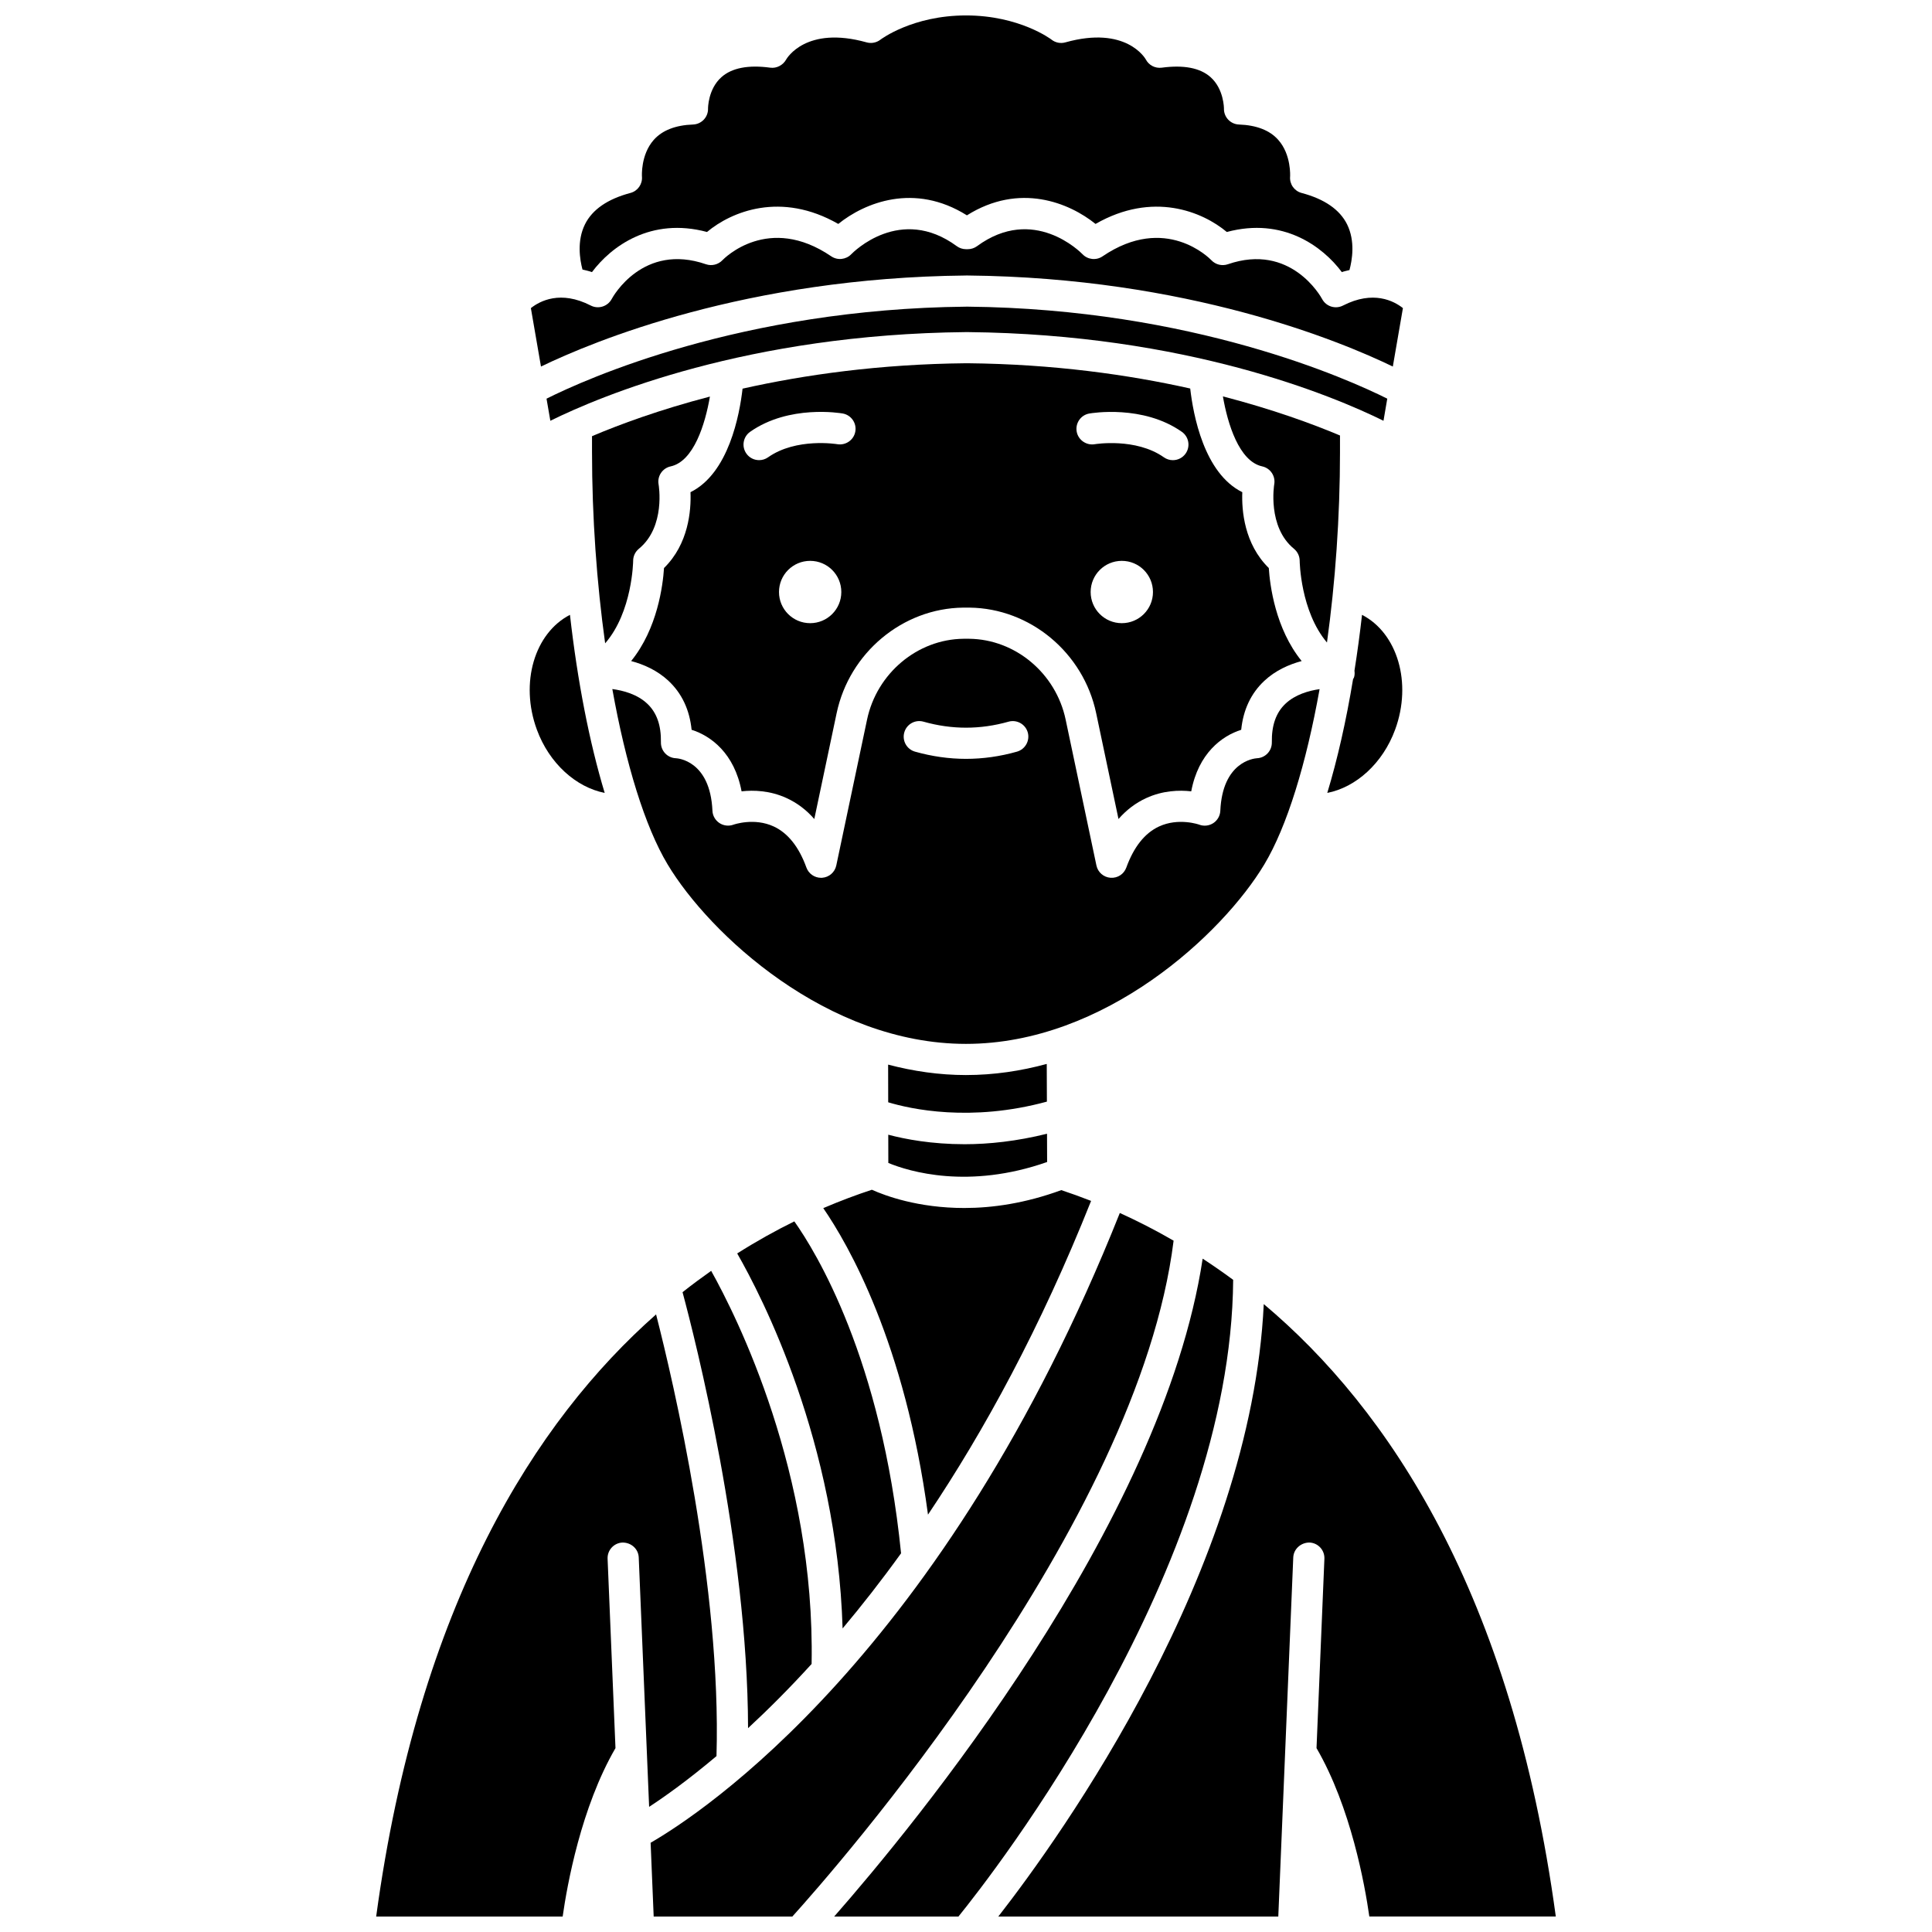 <?xml version="1.0" encoding="UTF-8"?>
<!-- Uploaded to: ICON Repo, www.iconrepo.com, Generator: ICON Repo Mixer Tools -->
<svg width="800px" height="800px" version="1.1" viewBox="144 144 512 512" xmlns="http://www.w3.org/2000/svg">
 <defs>
  <clipPath id="e">
   <path d="m297 148.09h206v68.906h-206z"/>
  </clipPath>
  <clipPath id="d">
   <path d="m243 492h91v159.9h-91z"/>
  </clipPath>
  <clipPath id="c">
   <path d="m316 465h140v186.9h-140z"/>
  </clipPath>
  <clipPath id="b">
   <path d="m408 489h149v162.9h-149z"/>
  </clipPath>
  <clipPath id="a">
   <path d="m365 477h106v174.9h-106z"/>
  </clipPath>
 </defs>
 <path d="m379.4 444.71 0.016 7.484c5.5 2.266 21.234 7.07 42.082-0.25l-0.027-7.492c-8.031 1.996-15.434 2.777-21.852 2.777-8.785-0.004-15.711-1.332-20.219-2.519z"/>
 <path d="m479.05 373.09c6.019-10.035 11.109-26.664 14.656-46.461-2.879 0.414-6.445 1.418-9.031 3.852-2.516 2.371-3.699 5.727-3.625 10.266 0.039 2.242-1.719 4.106-3.961 4.195-0.883 0.062-9.121 1.004-9.691 13.922-0.059 1.324-0.75 2.539-1.855 3.269-1.117 0.727-2.504 0.879-3.738 0.41-0.023-0.012-5.461-1.941-10.684 0.5-3.75 1.75-6.652 5.41-8.633 10.863-0.629 1.73-2.266 2.836-4.172 2.715-1.844-0.129-3.375-1.461-3.754-3.266l-8.156-38.656c-2.586-12.27-13.328-21.277-25.543-21.418h-1.551c-12.199 0.141-22.941 9.148-25.531 21.418l-8.156 38.656c-0.379 1.805-1.91 3.137-3.754 3.266-0.094 0.004-0.195 0.008-0.285 0.008-1.73 0-3.289-1.082-3.883-2.727-1.977-5.457-4.883-9.113-8.625-10.863-5.219-2.438-10.656-0.508-10.711-0.488-1.234 0.449-2.625 0.289-3.715-0.438-1.094-0.73-1.793-1.934-1.848-3.25-0.594-13.391-9.32-13.906-9.691-13.922-2.242-0.09-3.996-1.953-3.961-4.195 0.078-4.539-1.109-7.894-3.625-10.266-2.656-2.5-6.34-3.484-9.254-3.875 3.547 19.805 8.637 36.445 14.66 46.484 11.031 18.387 42.246 47.551 79.055 47.551 36.812 0 68.035-29.164 79.062-47.551zm-65.535-29.895c-4.481 1.273-9.027 1.91-13.512 1.91s-9.035-0.645-13.512-1.91c-2.191-0.621-3.469-2.902-2.844-5.098 0.617-2.199 2.914-3.473 5.098-2.844 7.5 2.121 15.027 2.121 22.527 0 2.176-0.621 4.477 0.652 5.098 2.844 0.609 2.191-0.664 4.473-2.856 5.098z"/>
 <path d="m433.15 462.25c-2.734-1.07-5.367-2.016-7.898-2.856-9.566 3.508-18.277 4.738-25.699 4.738-12.301 0-21.016-3.269-24.5-4.836-4.051 1.328-8.367 2.941-12.879 4.871 6.641 9.645 21.652 35.707 27.754 81.227 14.805-22.059 29.812-49.477 43.223-83.145z"/>
 <path d="m459.42 246.96c-16.371-3.66-36.195-6.469-58.992-6.695h-0.43c-22.918 0.227-42.816 3.055-59.211 6.731-0.793 6.938-3.668 22.418-13.797 27.438 0.191 4.867-0.516 13.723-7.019 20.098-0.293 4.523-1.719 16.055-8.711 24.652 3.328 0.883 6.922 2.461 9.895 5.242 3.531 3.305 5.59 7.656 6.129 12.977 5.098 1.609 11.34 6.207 13.242 16.309 3.203-0.363 7.543-0.219 11.93 1.789 2.789 1.281 5.242 3.129 7.344 5.547l5.918-28.051c3.379-16.02 17.48-27.785 33.523-27.969h1.719c16.062 0.188 30.164 11.949 33.535 27.969l5.918 28.051c2.106-2.41 4.559-4.269 7.348-5.547 4.387-2.012 8.723-2.152 11.93-1.789 1.902-10.102 8.148-14.699 13.242-16.312 0.539-5.316 2.598-9.668 6.129-12.973 2.973-2.777 6.566-4.352 9.895-5.242-6.992-8.598-8.418-20.133-8.711-24.652-6.504-6.375-7.211-15.23-7.023-20.098-10.152-5.023-13.016-20.555-13.801-27.473zm-100.72 62.188c-4.562 0-8.258-3.695-8.258-8.258s3.695-8.258 8.258-8.258 8.258 3.695 8.258 8.258-3.695 8.258-8.258 8.258zm7.195-47.43c-0.113-0.02-10.895-1.781-18.348 3.473-0.723 0.512-1.555 0.754-2.375 0.754-1.297 0-2.578-0.605-3.379-1.75-1.312-1.867-0.867-4.445 0.996-5.758 10.309-7.254 23.953-4.957 24.531-4.856 2.246 0.395 3.746 2.535 3.348 4.781-0.391 2.246-2.547 3.727-4.773 3.356zm75.395 47.43c-4.562 0-8.258-3.695-8.258-8.258s3.695-8.258 8.258-8.258 8.258 3.695 8.258 8.258c0.004 4.562-3.691 8.258-8.258 8.258zm16.91-44.949c-0.801 1.141-2.082 1.75-3.379 1.75-0.82 0-1.652-0.242-2.375-0.754-7.457-5.258-18.242-3.492-18.348-3.473-2.195 0.371-4.383-1.117-4.769-3.367-0.387-2.242 1.105-4.379 3.348-4.769 0.586-0.102 14.23-2.398 24.531 4.856 1.859 1.312 2.305 3.891 0.992 5.758z"/>
 <path d="m399.96 217.01h0.512c58.301 0.578 98.836 17.449 112.64 24.129l2.676-15.488c-2.379-1.887-7.856-4.797-15.879-0.676-2.027 1.031-4.484 0.258-5.543-1.746-0.316-0.594-8.312-14.945-24.984-9.195-1.531 0.523-3.246 0.105-4.359-1.078-0.477-0.496-12.156-12.359-28.836-1.023-1.66 1.137-3.918 0.895-5.312-0.566-0.516-0.527-12.988-13.121-27.961-2.121-0.707 0.512-1.562 0.793-2.441 0.793h-0.469c-0.879 0-1.734-0.281-2.445-0.801-14.957-10.984-27.445 1.594-27.969 2.137-1.387 1.441-3.637 1.68-5.297 0.555-16.652-11.336-28.363 0.527-28.855 1.039-1.113 1.16-2.828 1.582-4.344 1.062-16.688-5.766-24.668 8.598-24.992 9.215-1.07 1.977-3.543 2.754-5.535 1.727-8.023-4.121-13.484-1.219-15.879 0.68l2.676 15.484c13.805-6.676 54.328-23.551 112.6-24.125z"/>
 <g clip-path="url(#e)">
  <path d="m300.88 216.11c5.059-6.773 15.578-14.629 30.484-10.633 6.469-5.414 19.594-10.832 34.789-2.133 6.965-5.613 20.148-11.031 34.09-2.277 13.945-8.758 27.113-3.34 34.086 2.277 15.18-8.699 28.316-3.281 34.789 2.133 14.922-4.004 25.426 3.859 30.484 10.633 0.695-0.25 1.348-0.359 2.019-0.539 0.707-2.606 1.586-7.672-0.641-12.141-1.945-3.898-5.992-6.691-12.039-8.293-1.938-0.512-3.223-2.34-3.051-4.336 0-0.031 0.371-5.828-3.176-9.773-2.242-2.508-5.734-3.859-10.379-4.031-2.258-0.086-4.031-1.969-3.977-4.231 0-0.02 0.008-5.184-3.578-8.348-2.75-2.43-7.106-3.262-12.918-2.481-1.738 0.223-3.406-0.645-4.211-2.184-0.176-0.316-5.258-9.023-21.32-4.523-1.273 0.363-2.641 0.086-3.676-0.734-0.062-0.051-8.445-6.406-22.652-6.406-14.211 0-22.594 6.356-22.672 6.418-1.031 0.801-2.402 1.078-3.66 0.723-16.051-4.484-21.141 4.207-21.352 4.574-0.824 1.473-2.512 2.359-4.184 2.133-5.852-0.797-10.223 0.062-12.973 2.531-3.547 3.184-3.527 8.25-3.527 8.301 0.062 2.258-1.711 4.141-3.965 4.227-4.672 0.172-8.172 1.543-10.418 4.074-3.508 3.957-3.133 9.672-3.129 9.727 0.168 1.996-1.117 3.824-3.051 4.336-6.047 1.605-10.094 4.394-12.039 8.293-2.188 4.394-1.375 9.363-0.672 12.004 0.828 0.211 1.648 0.367 2.516 0.68z"/>
 </g>
 <path d="m382.79 555.64c-5.191-51.617-22.605-79.949-28.285-87.961-4.906 2.41-9.98 5.231-15.141 8.496 6.566 11.441 26.434 49.973 27.934 99.379 5.051-6.008 10.238-12.629 15.492-19.914z"/>
 <path d="m324.88 486.44c3.344 12.418 17.258 67.043 17.363 115.54 5.223-4.836 10.879-10.461 16.84-17.012 0.961-50.582-19.812-92.02-26.617-104.18-2.519 1.781-5.047 3.648-7.586 5.656z"/>
 <path d="m400 428.9c-7.106 0-14.004-1.027-20.637-2.766l0.02 9.984c5.883 1.781 21.863 5.332 42.055-0.176l-0.039-9.988c-6.856 1.863-14.02 2.945-21.398 2.945z"/>
 <g clip-path="url(#d)">
  <path d="m317.87 492.33c-31.969 28.223-62.902 76.637-74.18 159.57h49.422c1.184-8.355 4.891-28.961 13.996-44.629l-2.09-50.18c-0.094-2.281 1.672-4.203 3.953-4.301 2.297-0.012 4.207 1.672 4.301 3.957l2.754 66.086c4.125-2.691 10.289-7.07 17.852-13.449 1.328-44.793-11.402-99.055-16.008-117.05z"/>
 </g>
 <path d="m499.11 263.72v-4.312c-7.356-3.098-17.82-6.93-31.027-10.359 1.242 7.231 4.281 17.219 10.414 18.547 2.172 0.473 3.586 2.586 3.184 4.777-0.016 0.094-1.863 11.254 5.231 17.059 0.953 0.781 1.512 1.953 1.516 3.184 0 0.16 0.184 13.316 7.231 21.66 2.207-15.906 3.453-33.242 3.453-50.555z"/>
 <path d="m513.72 337.37c4.57-12.43 0.59-25.605-8.77-30.43-0.574 5.062-1.242 10.008-2.004 14.805 0.074 0.566 0.074 1.148-0.102 1.723-0.059 0.195-0.184 0.352-0.27 0.527-1.828 11.051-4.133 21.227-6.832 30.137 7.582-1.484 14.688-7.801 17.977-16.762z"/>
 <path d="m304.25 354.13c-4.035-13.344-7.207-29.555-9.203-47.191-9.363 4.828-13.344 18-8.77 30.43 3.285 8.953 10.391 15.27 17.973 16.762z"/>
 <g clip-path="url(#c)">
  <path d="m440.76 465.46c-46.664 117.16-111.13 159.27-124.34 166.89l0.812 19.551h36.746c10.879-12.035 91.66-103.69 101.04-179.11-4.891-2.836-9.664-5.262-14.258-7.336z"/>
 </g>
 <g clip-path="url(#b)">
  <path d="m478.91 489.6c-3.371 70.656-53.492 140.66-70.348 162.3h74.199l3.965-95.156c0.094-2.281 2.066-3.969 4.301-3.957 2.281 0.094 4.047 2.019 3.953 4.301l-2.09 50.18c9.105 15.672 12.809 36.273 13.996 44.629h49.418c-11.652-85.707-44.367-134.54-77.395-162.3z"/>
 </g>
 <g clip-path="url(#a)">
  <path d="m462.72 477.55c-10.719 70.645-76.758 150.55-97.652 174.35h32.93c9.246-11.414 72.258-92.094 72.805-168.73-2.715-2.008-5.406-3.863-8.082-5.613z"/>
 </g>
 <path d="m511.64 249.65c-10.316-5.16-51.59-23.789-111.21-24.383l-0.426 0.004c-59.582 0.59-100.86 19.215-111.17 24.383l1.012 5.856c13.465-6.644 52.273-22.926 110.12-23.5h0.512c57.875 0.574 96.688 16.855 110.16 23.5z"/>
 <path d="m311.79 292.62c0.004-1.23 0.562-2.406 1.512-3.184 7.168-5.863 5.25-16.949 5.231-17.059-0.402-2.191 1.012-4.305 3.188-4.777 6.144-1.328 9.176-11.277 10.414-18.504-13.371 3.484-23.922 7.383-31.246 10.496v4.129c0 17.391 1.258 34.801 3.481 50.766 7.234-8.324 7.422-21.711 7.422-21.867z"/>
</svg>